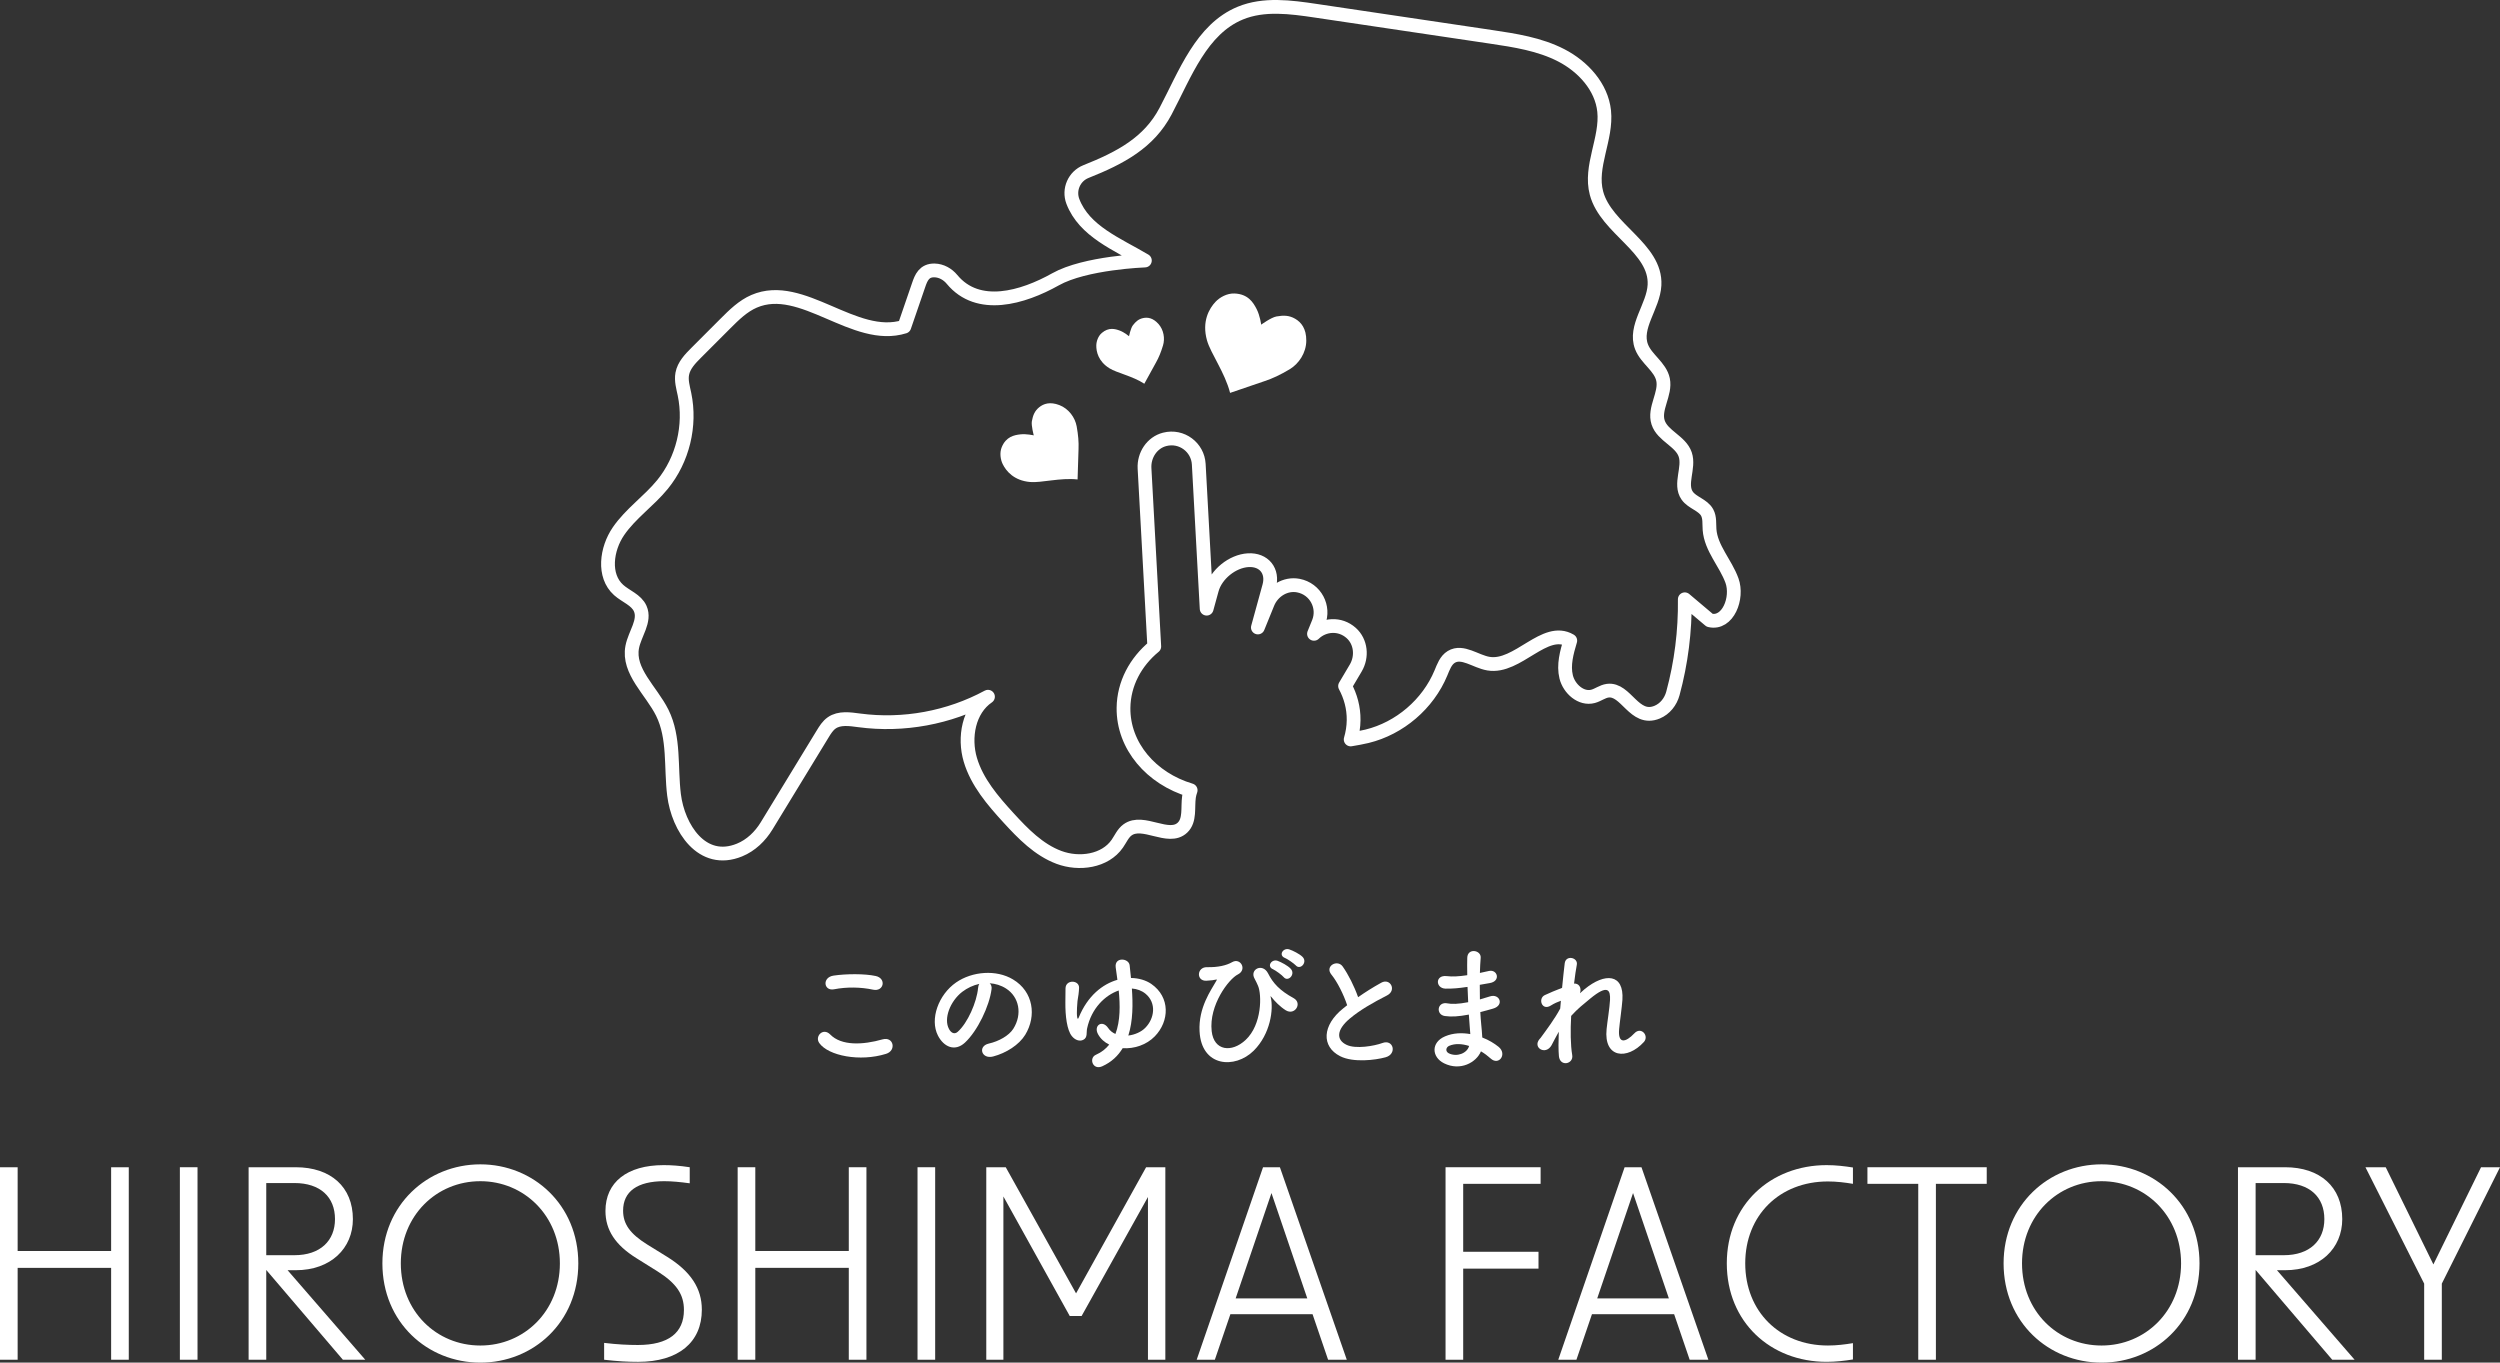<?xml version="1.0" encoding="UTF-8"?>
<svg xmlns="http://www.w3.org/2000/svg" viewBox="0 0 303.771 165.571">
  <rect x="0" y="0" width="303.771" height="165.571" fill="#333333" stroke="none"/>
  <defs>
    <style>
      .cls-1 {
        fill: #fff;
      }

      .cls-2 {
        fill: none;
        stroke: #fff;
        stroke-linecap: round;
        stroke-linejoin: round;
        stroke-width: 1.673px;
      }
    </style>
  </defs>
  <g id="_イヤー_1" data-name="レイヤー 1"/>
  <g id="_イヤー_2" data-name="レイヤー 2">
    <g id="_イヤー_1-2" data-name="レイヤー 1">
      <g>
        <g>
          <path class="cls-2" d="M210.445,70.537c-.775-2.131-2.551-3.921-2.721-6.183-.053-.703,.048-1.456-.29-2.076-.512-.939-1.81-1.177-2.424-2.052-.98-1.396,.308-3.389-.243-5.003-.556-1.63-2.754-2.251-3.29-3.887-.551-1.685,.958-3.473,.598-5.209-.325-1.569-2.033-2.485-2.611-3.979-.942-2.435,1.441-4.903,1.573-7.511,.228-4.506-5.884-6.805-7.049-11.163-.87-3.253,1.281-6.623,.93-9.972-.309-2.951-2.566-5.41-5.201-6.773-2.635-1.363-5.631-1.819-8.565-2.256l-21.268-3.165c-3.065-.456-6.306-.893-9.172,.285-4.733,1.946-6.703,7.401-9.091,11.927-2.006,3.803-5.438,5.645-9.67,7.33-1.422,.566-2.135,2.19-1.59,3.621,1.389,3.641,5.368,5.181,8.751,7.187,0,0-7.243,.252-10.861,2.284-3.981,2.235-9.413,3.836-12.573,.009-.526-.637-1.298-1.072-2.124-1.091-1.276-.03-1.636,.916-1.93,1.773-.58,1.687-1.159,3.375-1.739,5.062-6.053,1.898-12.427-5.597-18.252-3.085-1.364,.588-2.449,1.664-3.499,2.714-1.18,1.181-2.36,2.362-3.54,3.543-.735,.735-1.506,1.537-1.694,2.559-.152,.823,.099,1.659,.27,2.478,.796,3.807-.213,7.952-2.671,10.967-1.646,2.018-3.877,3.529-5.349,5.678-1.472,2.148-1.92,5.409,.021,7.145,.871,.779,2.149,1.192,2.622,2.26,.66,1.489-.665,3.063-.971,4.663-.565,2.952,2.316,5.299,3.651,7.992,1.503,3.031,1.015,6.619,1.428,9.977,.491,3.99,3.392,8.57,7.959,6.699,1.39-.569,2.508-1.651,3.29-2.933l6.808-11.163c.304-.498,.621-1.011,1.099-1.346,.944-.663,2.218-.462,3.362-.31,5.338,.712,10.893-.31,15.629-2.874-2.345,1.601-2.95,4.946-2.143,7.668s2.725,4.956,4.641,7.051c1.768,1.932,3.668,3.885,6.12,4.803,2.452,.918,5.609,.488,7.098-1.666,.398-.576,.678-1.263,1.243-1.676,1.877-1.371,4.982,1.326,6.671-.27,.952-.899,.61-2.448,.794-3.744,.04-.282,.114-.545,.203-.799-4.784-1.419-8.21-5.381-8.159-10.015,.033-2.943,1.466-5.582,3.738-7.455l-1.184-21.647c-.087-1.595,.901-3.125,2.449-3.521,2.079-.532,4.029,.984,4.14,3.016l.96,17.557,.638-2.322c.508-1.85,2.491-3.455,4.406-3.568h0c1.915-.112,3.066,1.309,2.558,3.159l-1.379,5.017,1.2-2.951c.602-1.48,2.149-2.441,3.718-2.139,2.107,.406,3.224,2.61,2.457,4.494l-.556,1.367c1.19-1.161,3.149-1.325,4.518-.104,1.195,1.066,1.37,2.882,.554,4.26l-1.296,2.189c.664,1.234,1.056,2.637,1.039,4.142-.009,.816-.139,1.6-.358,2.346,.667-.114,1.335-.225,1.985-.384,3.973-.97,7.412-3.916,8.981-7.693,.303-.73,.587-1.546,1.263-1.955,1.353-.818,2.95,.557,4.51,.821,3.549,.6,6.845-4.63,9.944-2.799-.427,1.436-.856,2.956-.498,4.411,.359,1.455,1.821,2.751,3.268,2.362,.612-.164,1.138-.599,1.766-.685,2.257-.309,3.225,3.768,6.021,2.605,.955-.397,1.641-1.273,1.912-2.271,1.009-3.723,1.496-7.587,1.446-11.444l3.03,2.558c2.206,.527,3.473-2.711,2.698-4.843Z"/>
          <path class="cls-1" d="M149.466,47.739c-.629-2.467-2.364-4.81-2.805-6.377-.652-2.318,.272-3.881,1.041-4.696,.507-.537,1.388-1.035,2.283-1.005,1.647,.055,2.289,1.074,2.706,1.891s.554,1.896,.554,1.896c0,0,1.212-.878,1.847-.994,.863-.158,1.553-.146,2.282,.278s1.362,1.187,1.352,2.664c-.01,1.476-.902,2.805-2.023,3.474s-2.04,1.107-3.047,1.44-4.191,1.43-4.191,1.43Z"/>
          <path class="cls-1" d="M130.936,58.258c-2.096-.233-4.42,.428-5.764,.311-1.987-.172-2.929-1.345-3.337-2.18-.268-.55-.397-1.379-.112-2.064,.524-1.261,1.502-1.461,2.257-1.546s1.632,.124,1.632,.124c0,0-.326-1.196-.231-1.723,.13-.716,.341-1.247,.882-1.688s1.319-.709,2.46-.27,1.911,1.519,2.102,2.584c.191,1.064,.262,1.905,.226,2.784s-.116,3.667-.116,3.667Z"/>
          <path class="cls-1" d="M139.044,46.628c-1.416-.931-3.32-1.305-4.24-1.879-1.36-.848-1.607-2.031-1.594-2.777,.008-.491,.219-1.132,.672-1.518,.835-.711,1.608-.498,2.179-.284s1.123,.684,1.123,.684c0,0,.203-.976,.463-1.317,.354-.465,.698-.768,1.247-.887s1.203-.027,1.86,.704,.814,1.784,.563,2.616-.507,1.46-.853,2.075-1.42,2.583-1.42,2.583Z"/>
        </g>
        <g>
          <path class="cls-1" d="M13.503,154.053H2.144v11.167H0v-23.391H2.144v10.176H13.503v-10.176h2.144v23.391h-2.144v-11.167Z"/>
          <path class="cls-1" d="M21.856,141.829h2.144v23.391h-2.144v-23.391Z"/>
          <path class="cls-1" d="M32.352,154.309v10.911h-2.144v-23.391h5.728c4.255,0,6.943,2.4,6.943,6.304,0,3.552-2.688,6.208-6.943,6.208h-.992l9.439,10.879h-2.72l-9.312-10.911Zm3.424-1.792c3.136,0,4.928-1.76,4.928-4.384,0-2.688-1.792-4.384-4.928-4.384h-3.424v8.768h3.424Z"/>
          <path class="cls-1" d="M46.464,153.509c0-7.104,5.472-12.031,11.903-12.031s11.902,4.928,11.902,12.031c0,7.167-5.472,12.062-11.902,12.062s-11.903-4.896-11.903-12.062Zm11.903,9.983c5.312,0,9.663-4.16,9.663-9.983,0-5.792-4.352-9.983-9.663-9.983-5.344,0-9.664,4.191-9.664,9.983,0,5.823,4.32,9.983,9.664,9.983Z"/>
          <path class="cls-1" d="M73.407,165.22v-2.048c1.568,.192,2.944,.256,4.096,.256,3.712,0,5.6-1.472,5.6-4.256,0-1.888-.896-3.231-3.231-4.703l-2.56-1.601c-2.561-1.6-3.744-3.423-3.744-5.728,0-3.487,2.624-5.567,7.071-5.567,.896,0,1.92,.064,3.168,.256v1.952c-1.184-.16-2.176-.256-3.104-.256-3.264,0-4.992,1.248-4.992,3.584,0,1.632,.864,2.815,2.912,4.096l2.432,1.504c2.88,1.792,4.224,3.84,4.224,6.432,0,3.967-2.848,6.335-7.743,6.335-1.248,0-2.464-.063-4.128-.256Z"/>
          <path class="cls-1" d="M103.135,154.053h-11.359v11.167h-2.144v-23.391h2.144v10.176h11.359v-10.176h2.144v23.391h-2.144v-11.167Z"/>
          <path class="cls-1" d="M111.487,141.829h2.144v23.391h-2.144v-23.391Z"/>
          <path class="cls-1" d="M119.839,141.829h2.368l8.543,15.327,8.512-15.327h2.336v23.391h-2.112v-19.774l-8.063,14.463h-1.439l-8.063-14.527v19.839h-2.08v-23.391Z"/>
          <path class="cls-1" d="M153.471,141.829h2.048l8.127,23.391h-2.271l-1.889-5.535h-9.982l-1.889,5.535h-2.207l8.063-23.391Zm5.375,15.936l-4.352-12.8-4.352,12.8h8.703Z"/>
          <path class="cls-1" d="M175.646,141.829h11.551v2.017h-9.407v8.255h9.151v2.048h-9.151v11.071h-2.144v-23.391Z"/>
          <path class="cls-1" d="M197.405,141.829h2.048l8.128,23.391h-2.272l-1.888-5.535h-9.983l-1.888,5.535h-2.208l8.063-23.391Zm5.376,15.936l-4.352-12.8-4.353,12.8h8.704Z"/>
          <path class="cls-1" d="M209.821,153.509c0-7.104,5.312-11.936,12.127-11.936,1.12,0,2.208,.128,3.2,.288v1.984c-.96-.16-1.983-.288-3.04-.288-5.888,0-10.047,4.127-10.047,9.951s4.159,9.983,10.047,9.983c1.057,0,2.08-.128,3.04-.288v1.983c-.992,.16-2.08,.288-3.2,.288-6.815,0-12.127-4.831-12.127-11.967Z"/>
          <path class="cls-1" d="M233.085,143.846h-6.176v-2.017h14.495v2.017h-6.176v21.374h-2.144v-21.374Z"/>
          <path class="cls-1" d="M243.453,153.509c0-7.104,5.472-12.031,11.903-12.031s11.903,4.928,11.903,12.031c0,7.167-5.472,12.062-11.903,12.062s-11.903-4.896-11.903-12.062Zm11.903,9.983c5.312,0,9.663-4.16,9.663-9.983,0-5.792-4.352-9.983-9.663-9.983-5.344,0-9.664,4.191-9.664,9.983,0,5.823,4.32,9.983,9.664,9.983Z"/>
          <path class="cls-1" d="M274.077,154.309v10.911h-2.145v-23.391h5.728c4.256,0,6.943,2.4,6.943,6.304,0,3.552-2.688,6.208-6.943,6.208h-.991l9.438,10.879h-2.72l-9.311-10.911Zm3.423-1.792c3.137,0,4.928-1.76,4.928-4.384,0-2.688-1.791-4.384-4.928-4.384h-3.423v8.768h3.423Z"/>
          <path class="cls-1" d="M294.557,155.973l-7.136-14.144h2.464l5.792,11.808,5.791-11.808h2.304l-7.071,14.144v9.247h-2.144v-9.247Z"/>
        </g>
        <g>
          <path class="cls-1" d="M99.548,126.738c-.576-.816,.464-1.921,1.329-1.04,1.36,1.393,3.953,1.28,6.37,.592,1.328-.368,1.713,1.36,.416,1.761-3.169,.992-7.011,.24-8.115-1.312Zm1.793-6.53c-1.265,.24-1.473-1.457-.048-1.665,1.521-.224,3.777-.24,5.105,.048,1.345,.288,.993,1.938-.304,1.665-1.488-.32-3.186-.353-4.754-.048Z"/>
          <path class="cls-1" d="M120.479,120.208c-.256,2.032-1.697,5.058-3.233,6.482-1.232,1.137-2.577,.513-3.281-.864-1.009-1.984,.063-4.962,2.209-6.45,1.969-1.361,4.897-1.585,6.914-.368,2.481,1.488,2.882,4.434,1.489,6.723-.753,1.232-2.321,2.225-3.906,2.641-1.408,.368-1.904-1.248-.527-1.568,1.216-.272,2.448-.961,2.977-1.793,1.137-1.793,.704-3.89-.88-4.898-.624-.399-1.297-.592-1.985-.64,.177,.16,.272,.416,.225,.736Zm-3.554,.304c-1.488,1.152-2.289,3.281-1.616,4.514,.239,.465,.656,.705,1.056,.353,1.201-1.057,2.321-3.602,2.481-5.33,.016-.192,.064-.368,.144-.496-.736,.16-1.456,.496-2.064,.96Z"/>
          <path class="cls-1" d="M133.949,129.556c-1.185,.544-1.681-1.009-.784-1.393,.688-.304,1.2-.721,1.616-1.232-.576-.288-1.04-.688-1.36-1.265-.576-1.057,.512-1.809,1.232-.752,.225,.336,.544,.576,.881,.72,.607-1.584,.576-3.537,.399-5.282-1.664,.576-3.313,2.161-3.841,4.61-.112,.48,.096,1.12-.48,1.393-.433,.208-.977,.032-1.377-.464-.592-.736-.8-2.434-.784-4.114,.017-.8,.017-.88,.017-1.665,0-1.12,1.681-1.056,1.648-.079-.017,.512-.097,1.056-.192,1.601,0,.016-.144,1.488-.032,2,.048,.225,.112,.192,.192-.016,1.072-2.625,2.897-4.05,4.689-4.562-.08-.561-.144-1.072-.208-1.521-.16-1.297,1.601-1.121,1.697-.24,.048,.464,.096,.977,.16,1.536,.944,.017,1.809,.272,2.465,.721,2.337,1.616,2.209,4.546,.432,6.37-1.008,1.041-2.513,1.537-3.905,1.44-.561,.929-1.345,1.681-2.465,2.193Zm3.153-3.729c.8-.096,1.585-.448,2.064-.944,1.121-1.137,1.377-3.01,.032-4.13-.464-.384-1.04-.592-1.665-.641,.129,1.841,.145,3.922-.432,5.715Z"/>
          <path class="cls-1" d="M145.756,125.298c-.145-2.881,1.408-4.994,2.017-6.082,.064-.097,.145-.225,.016-.192-.239,.063-.64,.112-1.2,.144-1.265,.064-1.185-1.681,.08-1.648,1.297,.032,2.354-.208,3.041-.608,1.024-.592,1.857,.913,.705,1.489-1.121,.56-3.538,3.745-3.186,6.898,.271,2.417,2.449,2.625,4.113,1.072,2.033-1.889,1.969-5.554,1.521-6.578-.096-.208-.256-.593-.416-.864-.656-1.137,.961-1.969,1.633-.656,.608,1.2,1.408,2.08,3.105,3.009,1.104,.608,.144,2.161-.961,1.473-.688-.433-1.328-1.089-1.729-1.601-.096-.128-.144-.16-.096,0,.368,1.456-.017,4.481-2.065,6.515-2.272,2.257-6.37,1.984-6.578-2.369Zm8.932-7.523c-.816-.336-.176-1.296,.56-1.024,.433,.16,1.233,.577,1.585,.961,.624,.672-.32,1.648-.849,1.024-.208-.256-.976-.816-1.296-.961Zm1.44-1.376c-.816-.32-.224-1.28,.528-1.041,.432,.145,1.248,.545,1.616,.913,.641,.64-.271,1.648-.816,1.04-.224-.24-1.008-.784-1.328-.912Z"/>
          <path class="cls-1" d="M161.772,118.415c-.832-1.024,.736-1.889,1.377-.977,.688,.977,1.408,2.401,1.872,3.729,.865-.608,1.777-1.185,2.817-1.761,1.089-.608,1.921,.929,.688,1.553-1.633,.833-3.281,1.761-4.546,2.833-1.585,1.345-1.633,2.545-.384,3.153,1.12,.561,3.409,.145,4.369-.208,1.345-.512,1.825,1.329,.4,1.729-1.265,.353-3.938,.673-5.522-.128-2.305-1.168-2.209-3.762,.385-5.826,.16-.128,.304-.256,.464-.368-.416-1.265-1.185-2.833-1.921-3.729Z"/>
          <path class="cls-1" d="M178.157,119.936c-.832,.128-1.632,.208-2.513,.192-1.232-.032-1.296-1.697,.16-1.521,.656,.08,1.393,.048,2.481-.112-.017-.849-.017-1.601,0-2.113,.031-1.232,1.696-.944,1.632-.016-.048,.576-.079,1.217-.096,1.856,.336-.063,.704-.16,1.089-.239,1.056-.24,1.488,1.248,.096,1.472-.433,.064-.832,.145-1.2,.209,0,.592,0,1.184,.016,1.776,.384-.112,.784-.225,1.217-.368,1.185-.384,1.793,1.088,.368,1.488-.561,.16-1.072,.305-1.537,.416,.032,.545,.064,1.041,.112,1.505,.048,.433,.096,1.009,.128,1.585,.801,.304,1.488,.736,1.985,1.137,1.072,.88,.031,2.337-.977,1.408-.336-.305-.736-.608-1.169-.864-.56,1.36-2.513,2.433-4.481,1.456-1.521-.752-1.617-2.545,.128-3.281,.977-.416,2.049-.448,3.058-.271-.017-.337-.049-.673-.08-1.041-.032-.384-.064-.832-.097-1.328-1.265,.24-2.112,.288-2.913,.176-1.137-.16-.944-1.809,.336-1.536,.465,.096,1.265,.096,2.497-.145-.031-.608-.063-1.232-.08-1.856l-.16,.016Zm-2.064,7.139c-.416,.177-.496,.688-.048,.913,.977,.479,2.225,0,2.465-.896-.864-.272-1.713-.32-2.417-.017Z"/>
          <path class="cls-1" d="M188.524,127.011c-.721,1.265-2.337,.288-1.457-.753,.048-.063,.096-.111,.128-.144,.704-.96,1.745-2.353,2.385-3.569,.032-.32,.049-.624,.08-.944-.368,.128-.816,.32-1.216,.576-1.104,.704-1.601-.864-.736-1.265,.576-.272,1.344-.592,2.097-.88,.112-1.201,.24-2.273,.32-2.978,.128-1.057,1.632-.721,1.473,.16-.112,.576-.225,1.376-.337,2.305,.513-.064,.961,.416,.721,1.169,.192-.177,.384-.353,.561-.497,2.48-2.032,4.802-1.889,4.594,1.297-.064,.961-.32,2.657-.4,3.569-.16,1.825,.784,1.633,1.856,.496,.816-.864,1.825,.305,1.152,1.057-2.032,2.225-4.897,1.969-4.529-1.568,.08-.849,.368-2.577,.416-3.538,.048-1.136-.192-2-2.433-.144-.769,.641-1.521,1.217-2.289,2.081-.097,1.776-.08,3.537,.128,4.754,.192,1.104-1.488,1.473-1.617,.128-.063-.704-.063-1.761-.016-2.961-.336,.576-.624,1.185-.88,1.648Z"/>
        </g>
      </g>
    </g>
  </g>
</svg>